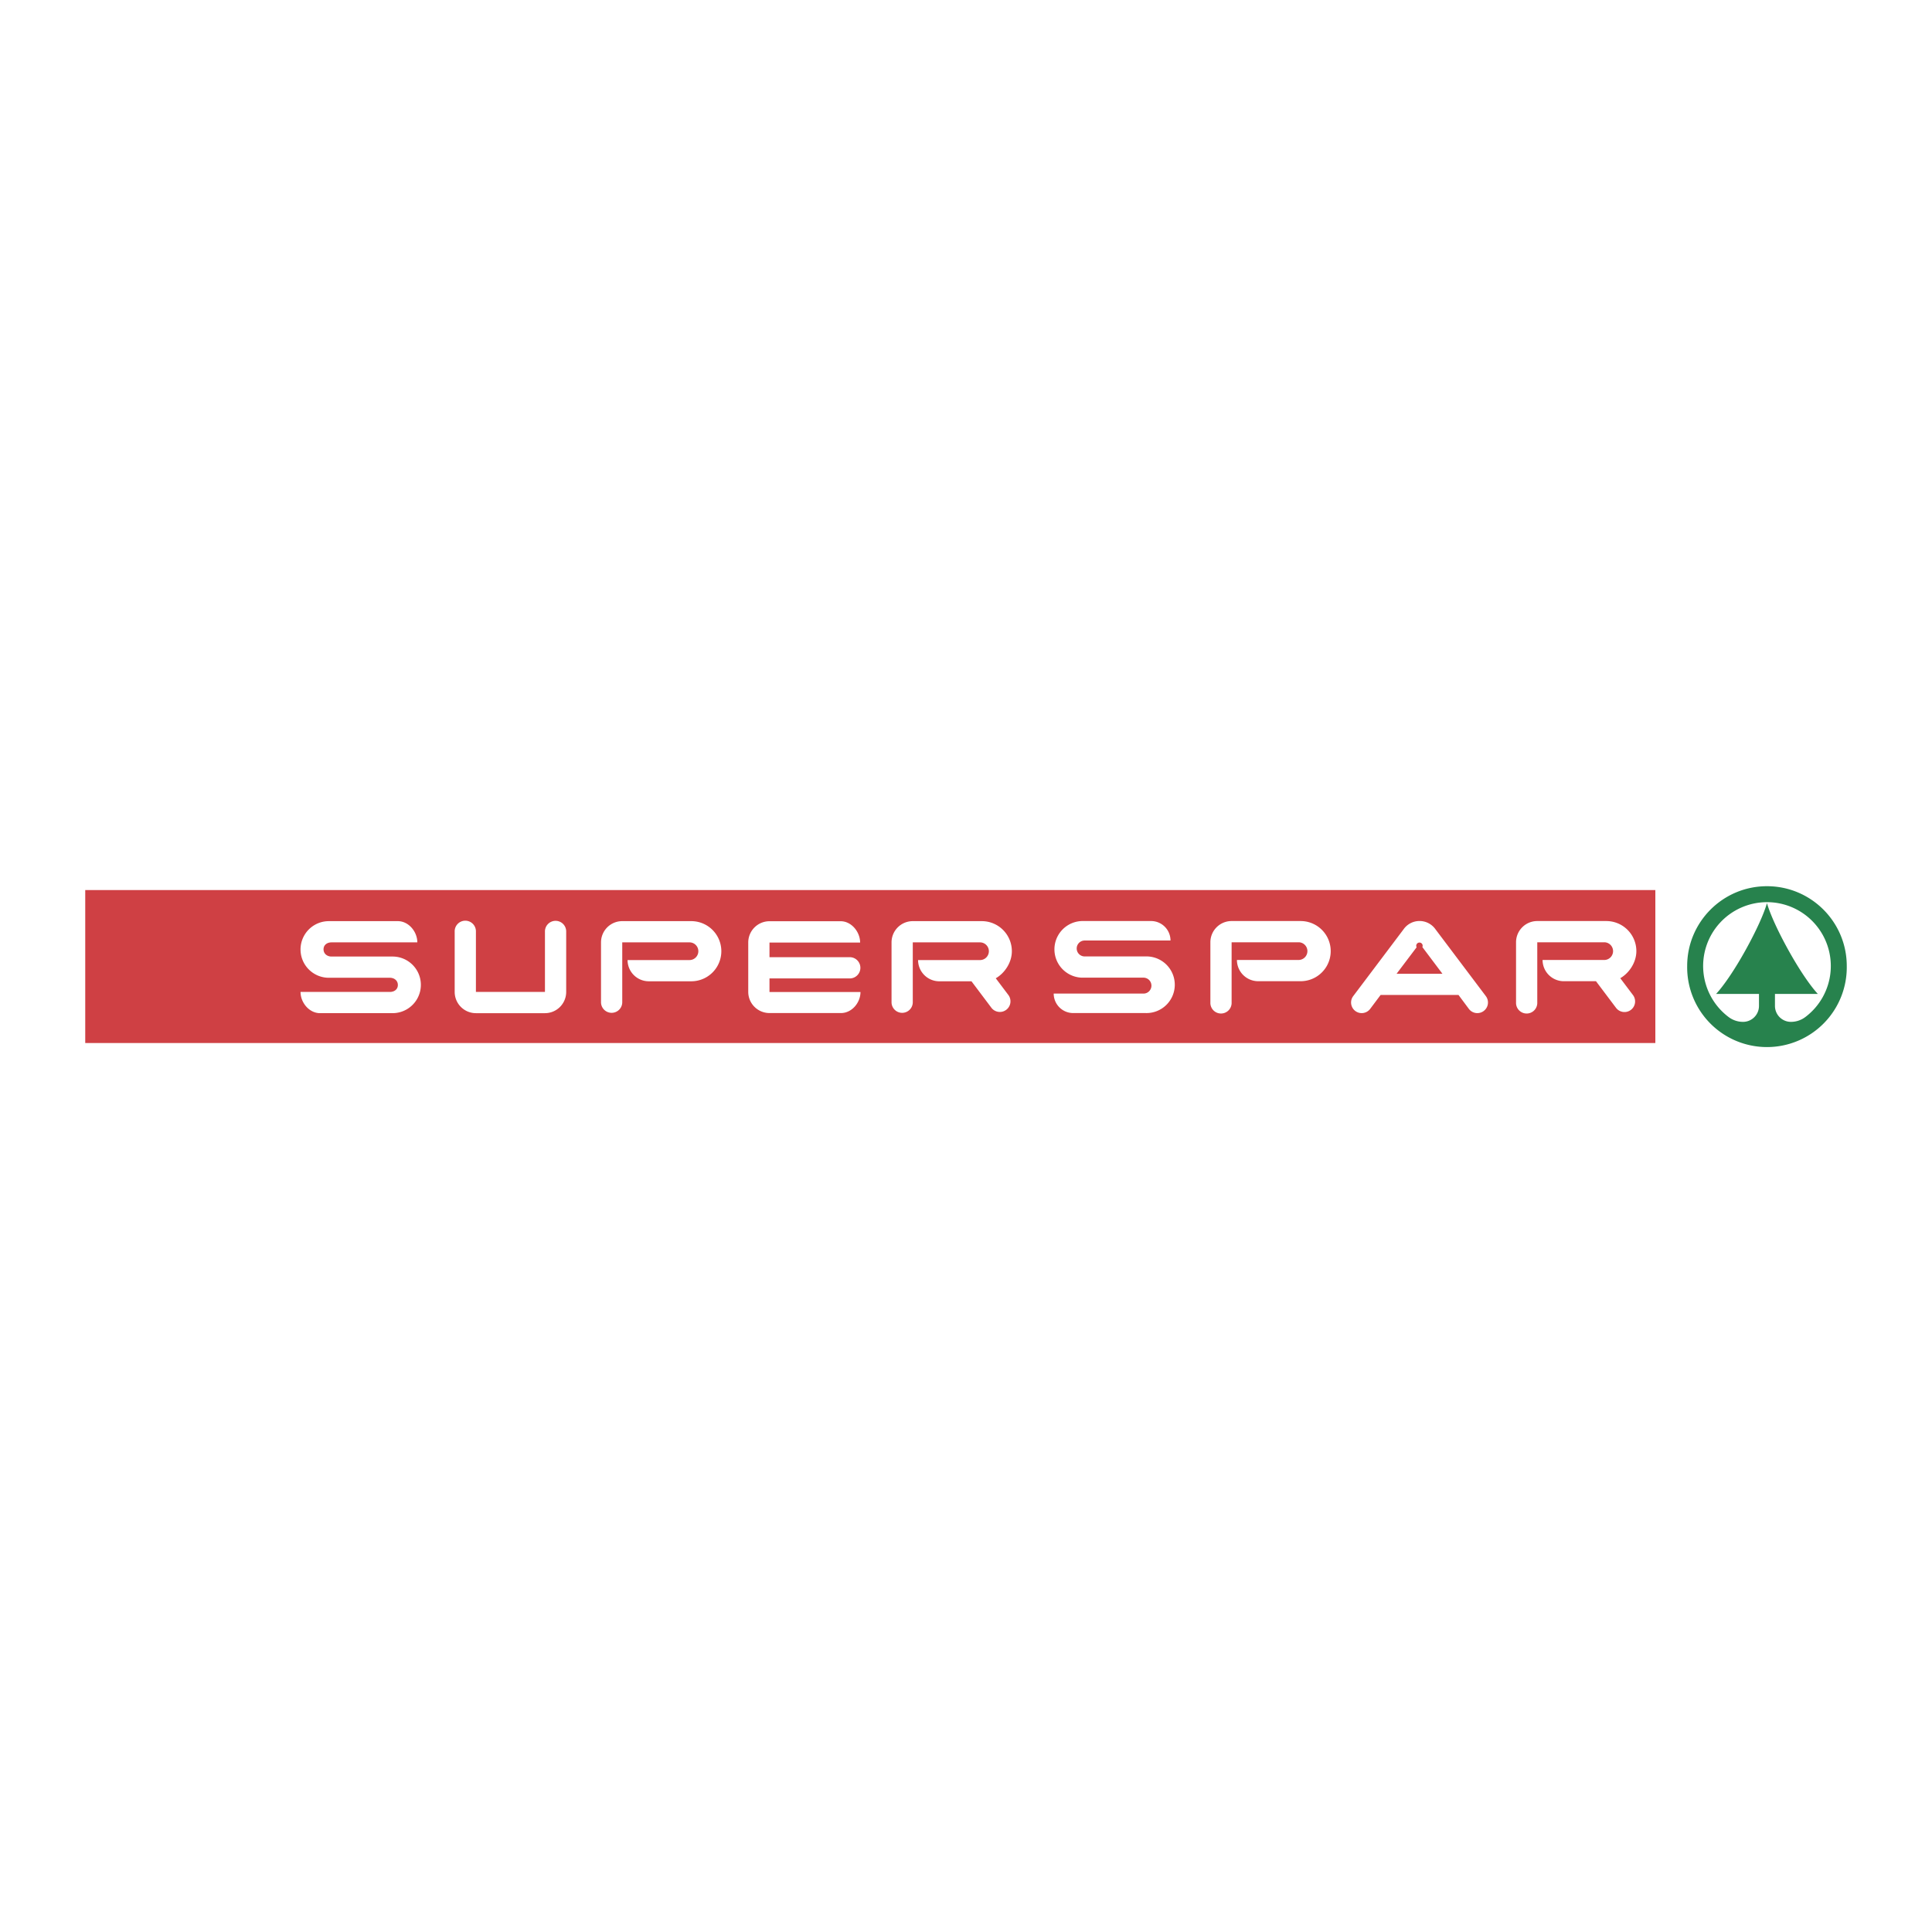 <svg xmlns="http://www.w3.org/2000/svg" width="2500" height="2500" viewBox="0 0 192.756 192.756"><g fill-rule="evenodd" clip-rule="evenodd"><path fill="#fff" d="M0 0h192.756v192.756H0V0z"/><path fill="#cf4044" d="M8.504 88.801h156.65v15.263H8.504V88.801z"/><path d="M168.33 96.378c0-4.397 3.564-7.961 7.961-7.961s7.961 3.564 7.961 7.961a7.962 7.962 0 1 1-15.922 0zm7.961-6.27c-.322 1.111-1.1 2.814-2.133 4.678-1.07 1.931-2.166 3.541-2.943 4.378h4.279v1.195c0 .879-.713 1.592-1.592 1.592a2.377 2.377 0 0 1-1.443-.486 6.369 6.369 0 1 1 7.668-.002 2.376 2.376 0 0 1-1.447.488 1.591 1.591 0 0 1-1.592-1.592v-1.195h4.277c-.777-.838-1.871-2.447-2.941-4.378-1.033-1.864-1.813-3.567-2.133-4.678z" fill="#27824d"/><path d="M108.217 93.835a.794.794 0 1 0 0 1.588h6.09a2.826 2.826 0 1 1 0 5.65h-7.238a1.943 1.943 0 0 1-1.941-1.943h8.916a.795.795 0 1 0 0-1.588h-6.092a2.826 2.826 0 0 1 0-5.65h6.887c1.072 0 1.941.869 1.941 1.942h-8.563v.001zM120.76 94.012c0-1.17.947-2.119 2.117-2.119h6.887a3 3 0 0 1 0 6.002h-4.234a2.12 2.12 0 0 1-2.121-2.119h6.178a.883.883 0 0 0 0-1.765h-6.709v6.001a1.06 1.06 0 1 1-2.118 0v-6zM158.555 97.896h-2.531a2.121 2.121 0 0 1-2.121-2.119h6.18a.883.883 0 0 0 0-1.765h-6.709v6.001a1.06 1.06 0 1 1-2.118 0v-6.001c0-1.17.947-2.119 2.117-2.119h6.885a3.001 3.001 0 0 1 3.002 3.001c0 1.115-.705 2.183-1.605 2.701l1.266 1.68a1.058 1.058 0 1 1-1.691 1.275l-1.998-2.654h-.677zM143.912 97.152h-4.574l1.998-2.643a.32.32 0 1 1 .574-.019l2.002 2.662zm-3.877-4.437a1.944 1.944 0 0 1 3.174-.011l5.033 6.678a1.058 1.058 0 0 1-.209 1.482 1.058 1.058 0 0 1-1.484-.207l-1.033-1.389h-7.773l-1.041 1.389a1.058 1.058 0 1 1-1.691-1.275l5.024-6.667zM33.074 94.021c-.438 0-.794.255-.794.694 0 .438.356.719.794.719h6.091a2.824 2.824 0 1 1 0 5.649h-7.238c-1.072 0-1.942-1.045-1.942-2.117H38.9c.439 0 .794-.256.794-.693 0-.439-.355-.721-.794-.721h-6.091a2.824 2.824 0 1 1 0-5.649h6.885c1.073 0 1.942 1.046 1.942 2.118h-8.562zM54.37 98.965v-6.001a1.06 1.06 0 1 1 2.119 0v6.001a2.12 2.12 0 0 1-2.119 2.119h-6.888a2.119 2.119 0 0 1-2.118-2.119v-6.001a1.06 1.06 0 1 1 2.118 0v6.001h6.888zM59.964 94.021c0-1.17.948-2.119 2.118-2.119h6.885a3 3 0 1 1 0 6.001h-4.234a2.12 2.12 0 0 1-2.121-2.118h6.179a.882.882 0 0 0 0-1.765h-6.709v6.002a1.06 1.06 0 0 1-2.119 0v-6.001h.001zM76.772 98.973v-1.355h8.041a1.06 1.06 0 0 0 0-2.119h-8.041v-1.457h9.042c0-1.073-.87-2.131-1.942-2.131h-7.1a2.12 2.12 0 0 0-2.119 2.119v4.925c0 1.17.948 2.117 2.119 2.117h7.137c1.072 0 1.941-1.027 1.941-2.1h-9.078v.001zM96.248 97.904h-2.53a2.12 2.12 0 0 1-2.121-2.118h6.18a.882.882 0 0 0 0-1.765h-6.709v6.002a1.06 1.06 0 0 1-2.119 0v-6.002a2.12 2.12 0 0 1 2.119-2.119h6.885a3 3 0 0 1 3 3.001c0 1.114-.703 2.184-1.605 2.7l1.268 1.682a1.06 1.06 0 0 1-1.693 1.275l-1.998-2.656h-.677z" fill="#fff"/></g></svg>